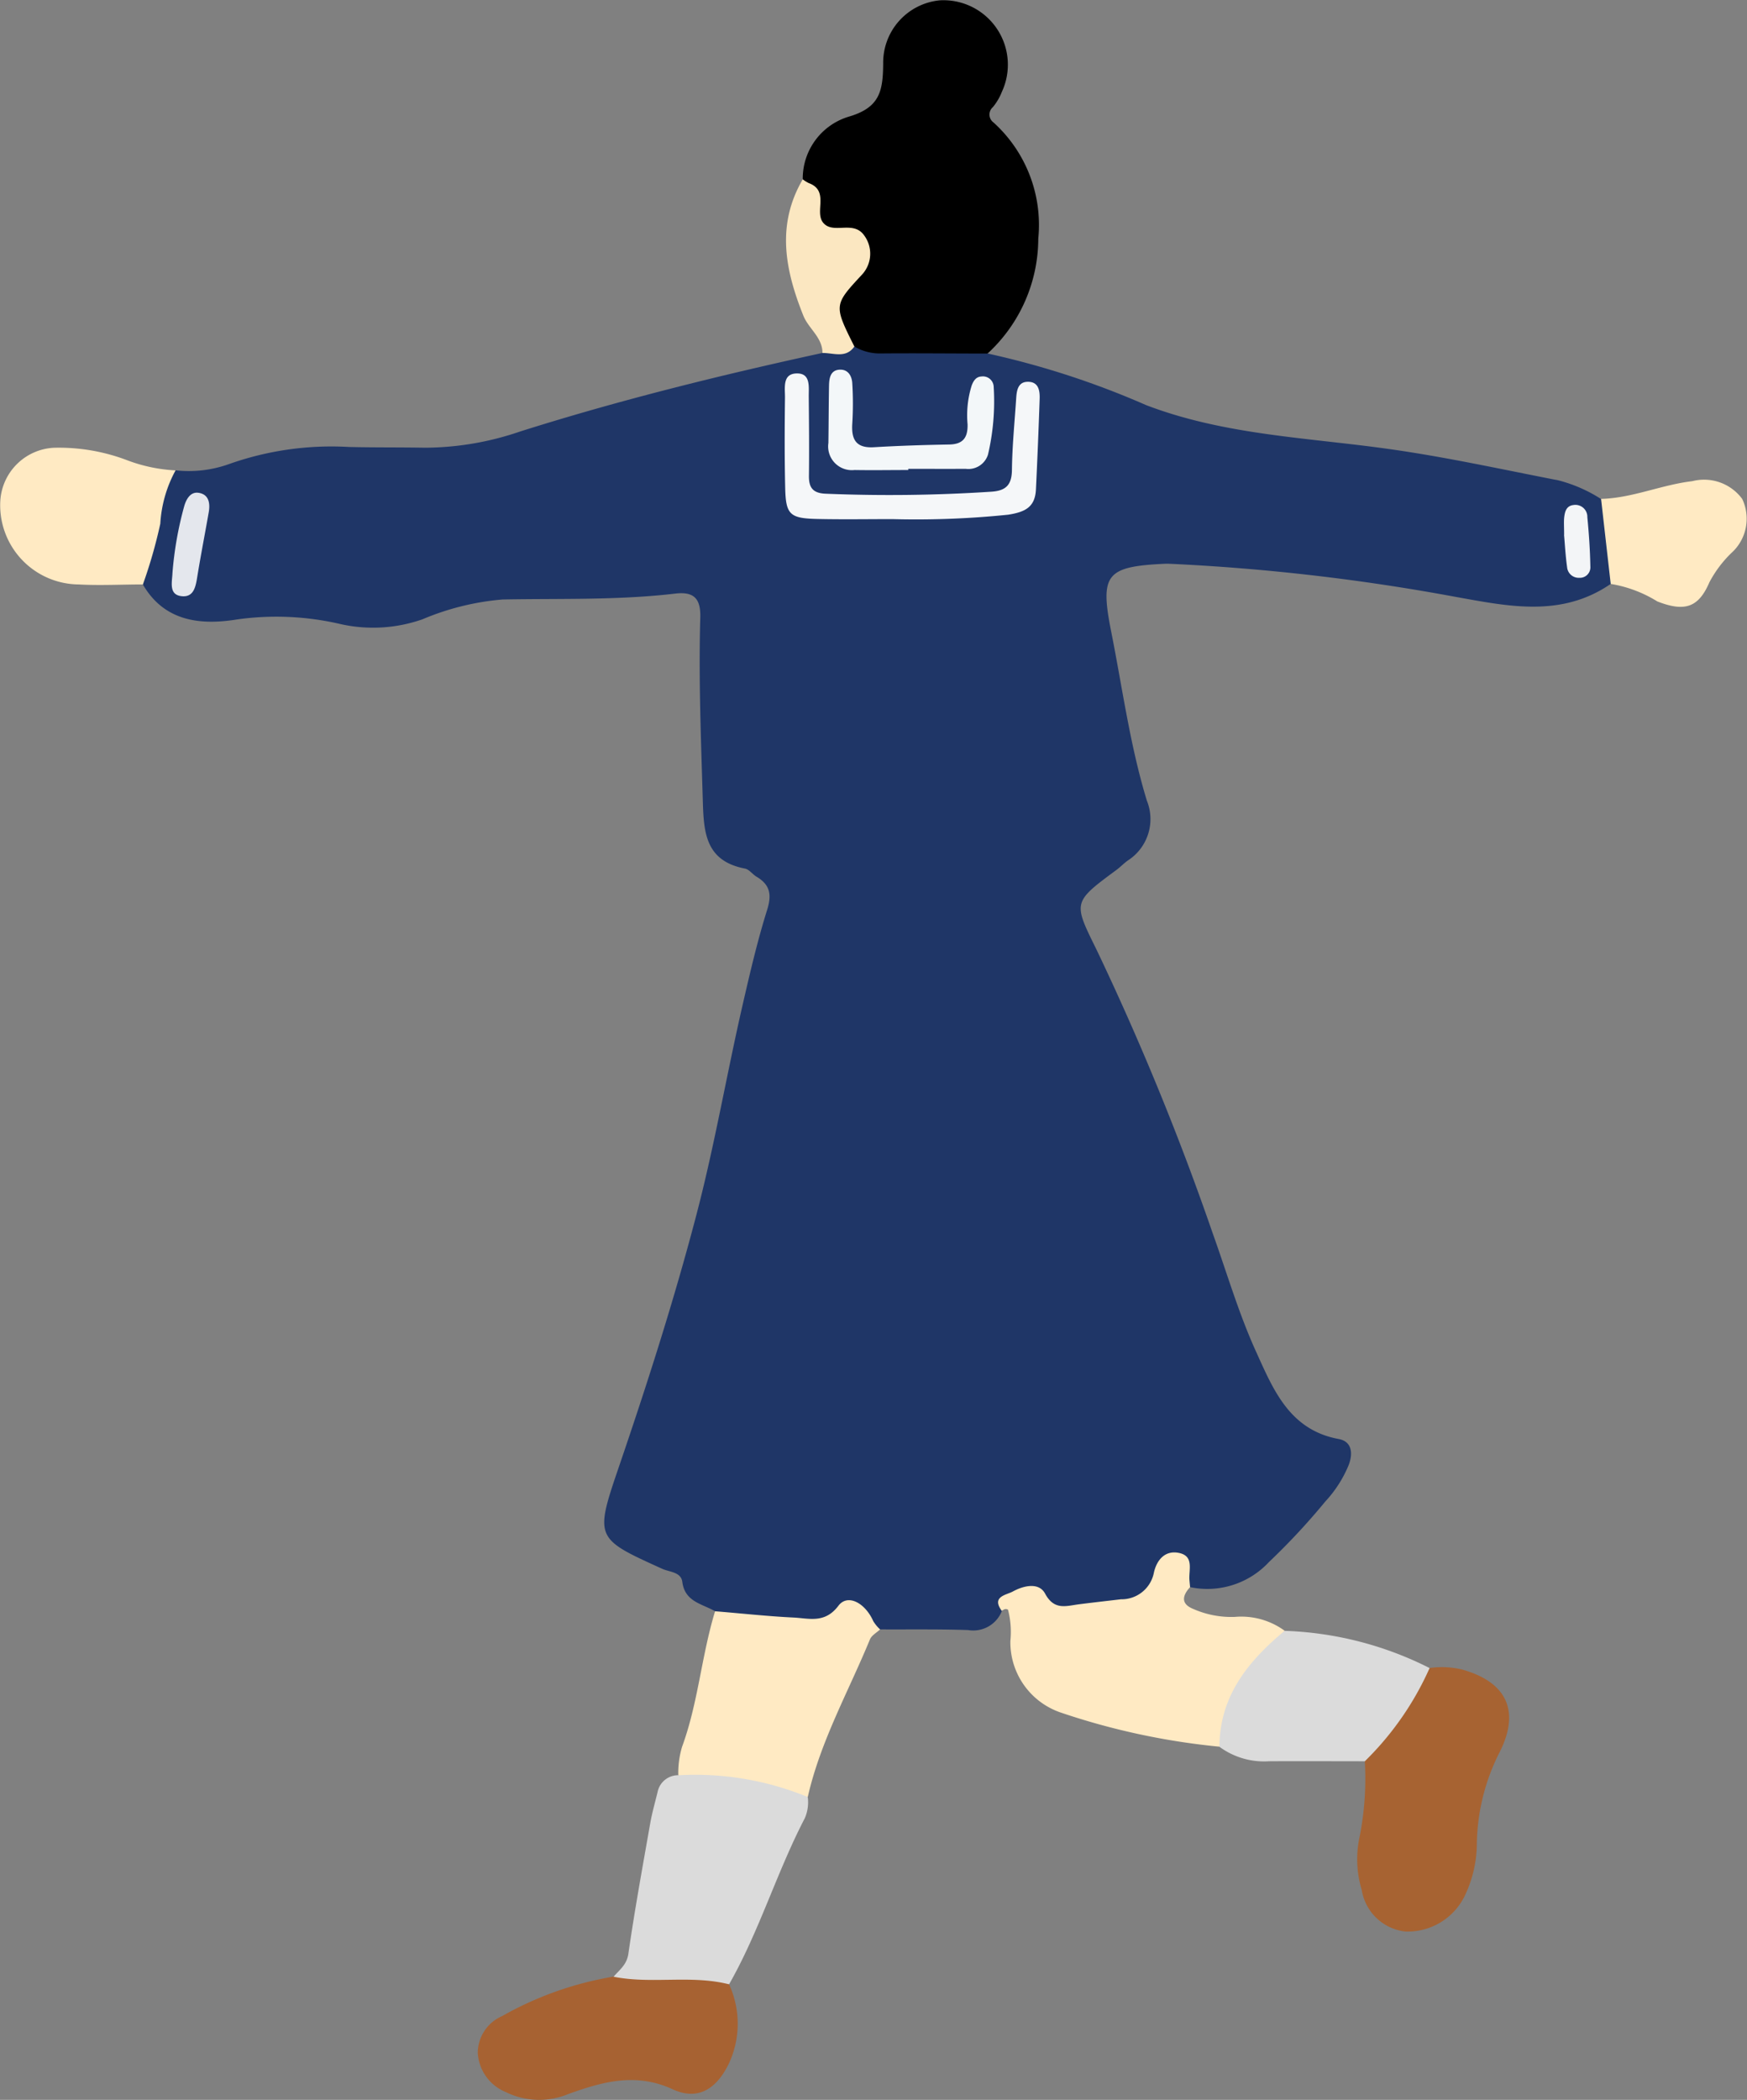 <svg id="グループ_17" data-name="グループ 17" xmlns="http://www.w3.org/2000/svg" xmlns:xlink="http://www.w3.org/1999/xlink" width="83.588" height="100.433" viewBox="0 0 83.588 100.433">
  <rect x="0" y="0" width="83.588" height="100.433" fill="#808080" stroke="none"/>
  <defs>
    <clipPath id="clip-path">
      <rect id="長方形_10" data-name="長方形 10" width="83.588" height="100.433" fill="none"/>
    </clipPath>
  </defs>
  <g id="グループ_16" data-name="グループ 16" clip-path="url(#clip-path)">
    <path id="パス_297" data-name="パス 297" d="M79.731,34.29c-2.369,1.628-4.913,1.069-7.457.614a100.345,100.345,0,0,0-13.684-1.578c-.058,0-.115,0-.173,0-2.827.132-3.134.493-2.588,3.243.538,2.7.9,5.445,1.708,8.09a2.352,2.352,0,0,1-.917,2.864c-.185.135-.345.3-.529.44-2.122,1.567-2.082,1.547-.951,3.845a129.715,129.715,0,0,1,5.547,13.542c.679,1.892,1.244,3.837,2.074,5.66.818,1.8,1.594,3.746,3.952,4.178.652.12.687.71.477,1.252a5.783,5.783,0,0,1-1.113,1.734,32.344,32.344,0,0,1-2.7,2.9,4.023,4.023,0,0,1-3.77,1.2c-.434-.3-.576-1.491-1.449-.323a4.924,4.924,0,0,1-5.529,1.266c-1.226-.539-1.331-.529-2.029.194a1.469,1.469,0,0,1-1.614.915c-1.4-.048-2.809-.025-4.214-.032a3.125,3.125,0,0,0-2.572-.377c-1.774.381-3.64.649-5.321-.489-.616-.361-1.447-.445-1.57-1.407-.061-.475-.61-.466-.959-.624-3.152-1.429-3.244-1.455-2.126-4.728C33.6,72.644,34.9,68.6,35.977,64.49c.877-3.337,1.452-6.738,2.226-10.1.348-1.511.7-3.026,1.162-4.5.231-.733.148-1.206-.5-1.593-.2-.117-.356-.353-.56-.392-1.955-.376-1.973-1.825-2.019-3.38-.085-2.873-.2-5.745-.117-8.618.027-.912-.3-1.258-1.192-1.154-2.746.325-5.507.23-8.263.282a12.494,12.494,0,0,0-3.835.947,7.136,7.136,0,0,1-3.9.235,13.516,13.516,0,0,0-4.954-.23c-1.716.28-3.486.134-4.529-1.675.117-1.934.021-3.929,1.563-5.454a5.719,5.719,0,0,0,2.545-.293,14.671,14.671,0,0,1,5.757-.824c1.205.029,2.412.013,3.618.035a14.167,14.167,0,0,0,4.558-.771c4.758-1.506,9.6-2.7,14.477-3.762a2.818,2.818,0,0,1,1.667-.548c1.431.086,2.863.074,4.294.093a2.476,2.476,0,0,1,1.939.482A40.526,40.526,0,0,1,57.5,25.739c3.765,1.437,7.72,1.549,11.623,2.1,2.72.382,5.411.975,8.111,1.5a6.979,6.979,0,0,1,2.035.892,3.82,3.82,0,0,1,.461,4.065" transform="translate(-2.663 -6.363)" fill="#1f3667"/>
    <path id="パス_298" data-name="パス 298" d="M62.215,16.91c-1.7,0-3.392-.02-5.087-.005a2.4,2.4,0,0,1-1.287-.331c-1.257-1.041-1.464-2.131-.512-3.307.767-.947,1.157-1.608-.489-2-1.366-.325-.841-1.862-1.47-2.691a3.091,3.091,0,0,1,2.188-2.992c1.5-.436,1.647-1.218,1.66-2.537A2.994,2.994,0,0,1,59.942.015,3.083,3.083,0,0,1,62.9,4.386a2.723,2.723,0,0,1-.433.738.467.467,0,0,0,.033.736,6.61,6.61,0,0,1,2.139,5.555,7.483,7.483,0,0,1-2.427,5.495" transform="translate(-14.961 0)"/>
    <path id="パス_299" data-name="パス 299" d="M66.535,105.97c-.515-.691.214-.757.528-.929.51-.28,1.243-.453,1.541.1.429.8.979.6,1.588.517.68-.088,1.361-.163,2.042-.244a1.574,1.574,0,0,0,1.577-1.275c.131-.59.525-1.092,1.218-.938.71.158.445.809.482,1.29.009.114.021.227.032.341-.381.415-.447.806.158,1.047a4.514,4.514,0,0,0,1.979.378,3.517,3.517,0,0,1,2.386.661,25.9,25.9,0,0,0-3.118,5.546,33.733,33.733,0,0,1-7.613-1.639,3.552,3.552,0,0,1-2.391-3.42,4.219,4.219,0,0,0-.112-1.487c-.014-.029-.1-.042-.149-.033a.545.545,0,0,0-.148.083" transform="translate(-18.601 -28.923)" fill="#ffeac3"/>
    <path id="パス_300" data-name="パス 300" d="M93.7,110.839a4.179,4.179,0,0,1,1.542.07c2.109.587,2.8,1.951,1.824,3.916a9.974,9.974,0,0,0-1.111,4.466,5.811,5.811,0,0,1-.605,2.5,3.039,3.039,0,0,1-2.815,1.652,2.384,2.384,0,0,1-2.087-1.988,5.089,5.089,0,0,1-.1-2.553,14.28,14.28,0,0,0,.248-3.6,16.515,16.515,0,0,1,3.1-4.459" transform="translate(-25.294 -31.061)" fill="#a76332"/>
    <path id="パス_301" data-name="パス 301" d="M50.084,118.857a1.924,1.924,0,0,1-.139,1.007c-1.347,2.588-2.178,5.411-3.626,7.951-1.866.251-3.751.784-5.526-.363.285-.336.633-.569.709-1.109.3-2.084.679-4.155,1.044-6.229.089-.505.232-1,.353-1.5a1,1,0,0,1,.991-.8,6.078,6.078,0,0,1,6.194,1.041" transform="translate(-11.435 -32.908)" fill="#dbdbdb"/>
    <path id="パス_302" data-name="パス 302" d="M51.29,115.759a14.157,14.157,0,0,0-6.194-1.04,4.371,4.371,0,0,1,.179-1.357c.772-2.1.929-4.355,1.581-6.487,1.25.1,2.5.24,3.751.3.748.035,1.5.3,2.152-.566.444-.584,1.279-.135,1.667.741a1.892,1.892,0,0,0,.325.394c-.166.155-.4.281-.483.471-1.028,2.5-2.375,4.878-2.977,7.546" transform="translate(-12.642 -29.811)" fill="#ffeac3"/>
    <path id="パス_303" data-name="パス 303" d="M38.261,131.37c1.826.363,3.706-.1,5.526.363a4.5,4.5,0,0,1-.032,3.836c-.6,1.2-1.483,1.73-2.671,1.182-1.774-.816-3.37-.351-4.992.23a3.617,3.617,0,0,1-3-.1,2.157,2.157,0,0,1-1.33-1.866,1.929,1.929,0,0,1,1.17-1.765,16.193,16.193,0,0,1,5.328-1.886" transform="translate(-8.903 -36.826)" fill="#a76232"/>
    <path id="パス_304" data-name="パス 304" d="M91.129,110.16a14.443,14.443,0,0,1-3.1,4.459c-1.528,0-3.055-.01-4.583,0a3.607,3.607,0,0,1-2.373-.692c.009-2.428,1.373-4.094,3.118-5.546a16.555,16.555,0,0,1,6.938,1.781" transform="translate(-22.727 -30.381)" fill="#dbdbdb"/>
    <path id="パス_305" data-name="パス 305" d="M8.4,30.833a6.04,6.04,0,0,0-.73,2.549,23.35,23.35,0,0,1-.833,2.906c-1.027,0-2.056.057-3.08,0A3.789,3.789,0,0,1,.015,32.277a2.707,2.707,0,0,1,2.551-2.526,9.18,9.18,0,0,1,3.506.592,7.607,7.607,0,0,0,2.327.49" transform="translate(0 -8.335)" fill="#ffeac3"/>
    <path id="パス_306" data-name="パス 306" d="M106.907,36.879q-.231-2.033-.461-4.065c1.5-.04,2.883-.674,4.362-.848a2.269,2.269,0,0,1,2.39.848,2.2,2.2,0,0,1-.433,2.507A5.555,5.555,0,0,0,111.63,36.8c-.525,1.228-1.2,1.421-2.492.918a6.092,6.092,0,0,0-2.231-.838" transform="translate(-29.84 -8.952)" fill="#ffeac3"/>
    <path id="パス_307" data-name="パス 307" d="M53.059,11.918a1.645,1.645,0,0,0,.286.179c1,.368.266,1.37.687,1.891.476.587,1.446-.137,1.97.618a1.47,1.47,0,0,1-.107,1.868c-1.355,1.459-1.355,1.459-.366,3.441-.412.584-1,.3-1.526.309,0-.749-.666-1.16-.918-1.791-.871-2.177-1.3-4.337-.026-6.514" transform="translate(-14.65 -3.341)" fill="#fbe7c1"/>
    <path id="パス_308" data-name="パス 308" d="M57.361,31.786c-1.208,0-2.415.021-3.622-.006-1.326-.029-1.516-.205-1.546-1.481-.033-1.437-.028-2.876-.01-4.313.006-.481-.145-1.194.62-1.166.61.022.513.655.517,1.1.012,1.265.024,2.53.009,3.8-.006.561.188.823.787.851a74.662,74.662,0,0,0,7.926-.095c.716-.043.994-.325,1-1.054.014-1.148.13-2.294.205-3.44.024-.357.091-.743.52-.762.551-.024.617.417.6.836q-.073,2.156-.177,4.309c-.041.832-.49,1.08-1.327,1.21a43.018,43.018,0,0,1-5.509.212" transform="translate(-14.624 -6.958)" fill="#f5f7f9"/>
    <path id="パス_309" data-name="パス 309" d="M58.9,29.365c-.859,0-1.717.015-2.575,0a1.134,1.134,0,0,1-1.25-1.292c.013-.916.013-1.832.03-2.747.007-.351.065-.733.5-.76.421-.025.6.313.614.675a15.86,15.86,0,0,1,0,1.886c-.055.775.173,1.2,1.037,1.148,1.2-.071,2.4-.109,3.6-.13.669-.012.892-.336.878-.965a4.763,4.763,0,0,1,.2-1.866c.082-.21.2-.413.475-.423a.514.514,0,0,1,.575.5,11.17,11.17,0,0,1-.272,3.233.982.982,0,0,1-1.07.684c-.915.006-1.83,0-2.746,0v.057" transform="translate(-15.439 -6.885)" fill="#f3f7f9"/>
    <path id="パス_310" data-name="パス 310" d="M11.451,36.609a16.874,16.874,0,0,1,.561-3.208c.095-.337.294-.709.686-.652.5.072.565.5.49.934-.178,1.013-.375,2.024-.541,3.038-.076.469-.15,1.021-.728.975-.646-.052-.49-.642-.467-1.087" transform="translate(-3.201 -9.179)" fill="#e4e7ed"/>
    <path id="パス_311" data-name="パス 311" d="M103.986,34.983c0-.353-.018-.581,0-.8.029-.282.091-.581.441-.623a.573.573,0,0,1,.67.582c.076.784.13,1.572.144,2.36a.5.5,0,0,1-.525.538.556.556,0,0,1-.587-.5c-.078-.558-.108-1.122-.147-1.557" transform="translate(-29.148 -9.405)" fill="#f3f5f7"/>
  </g>
</svg>
